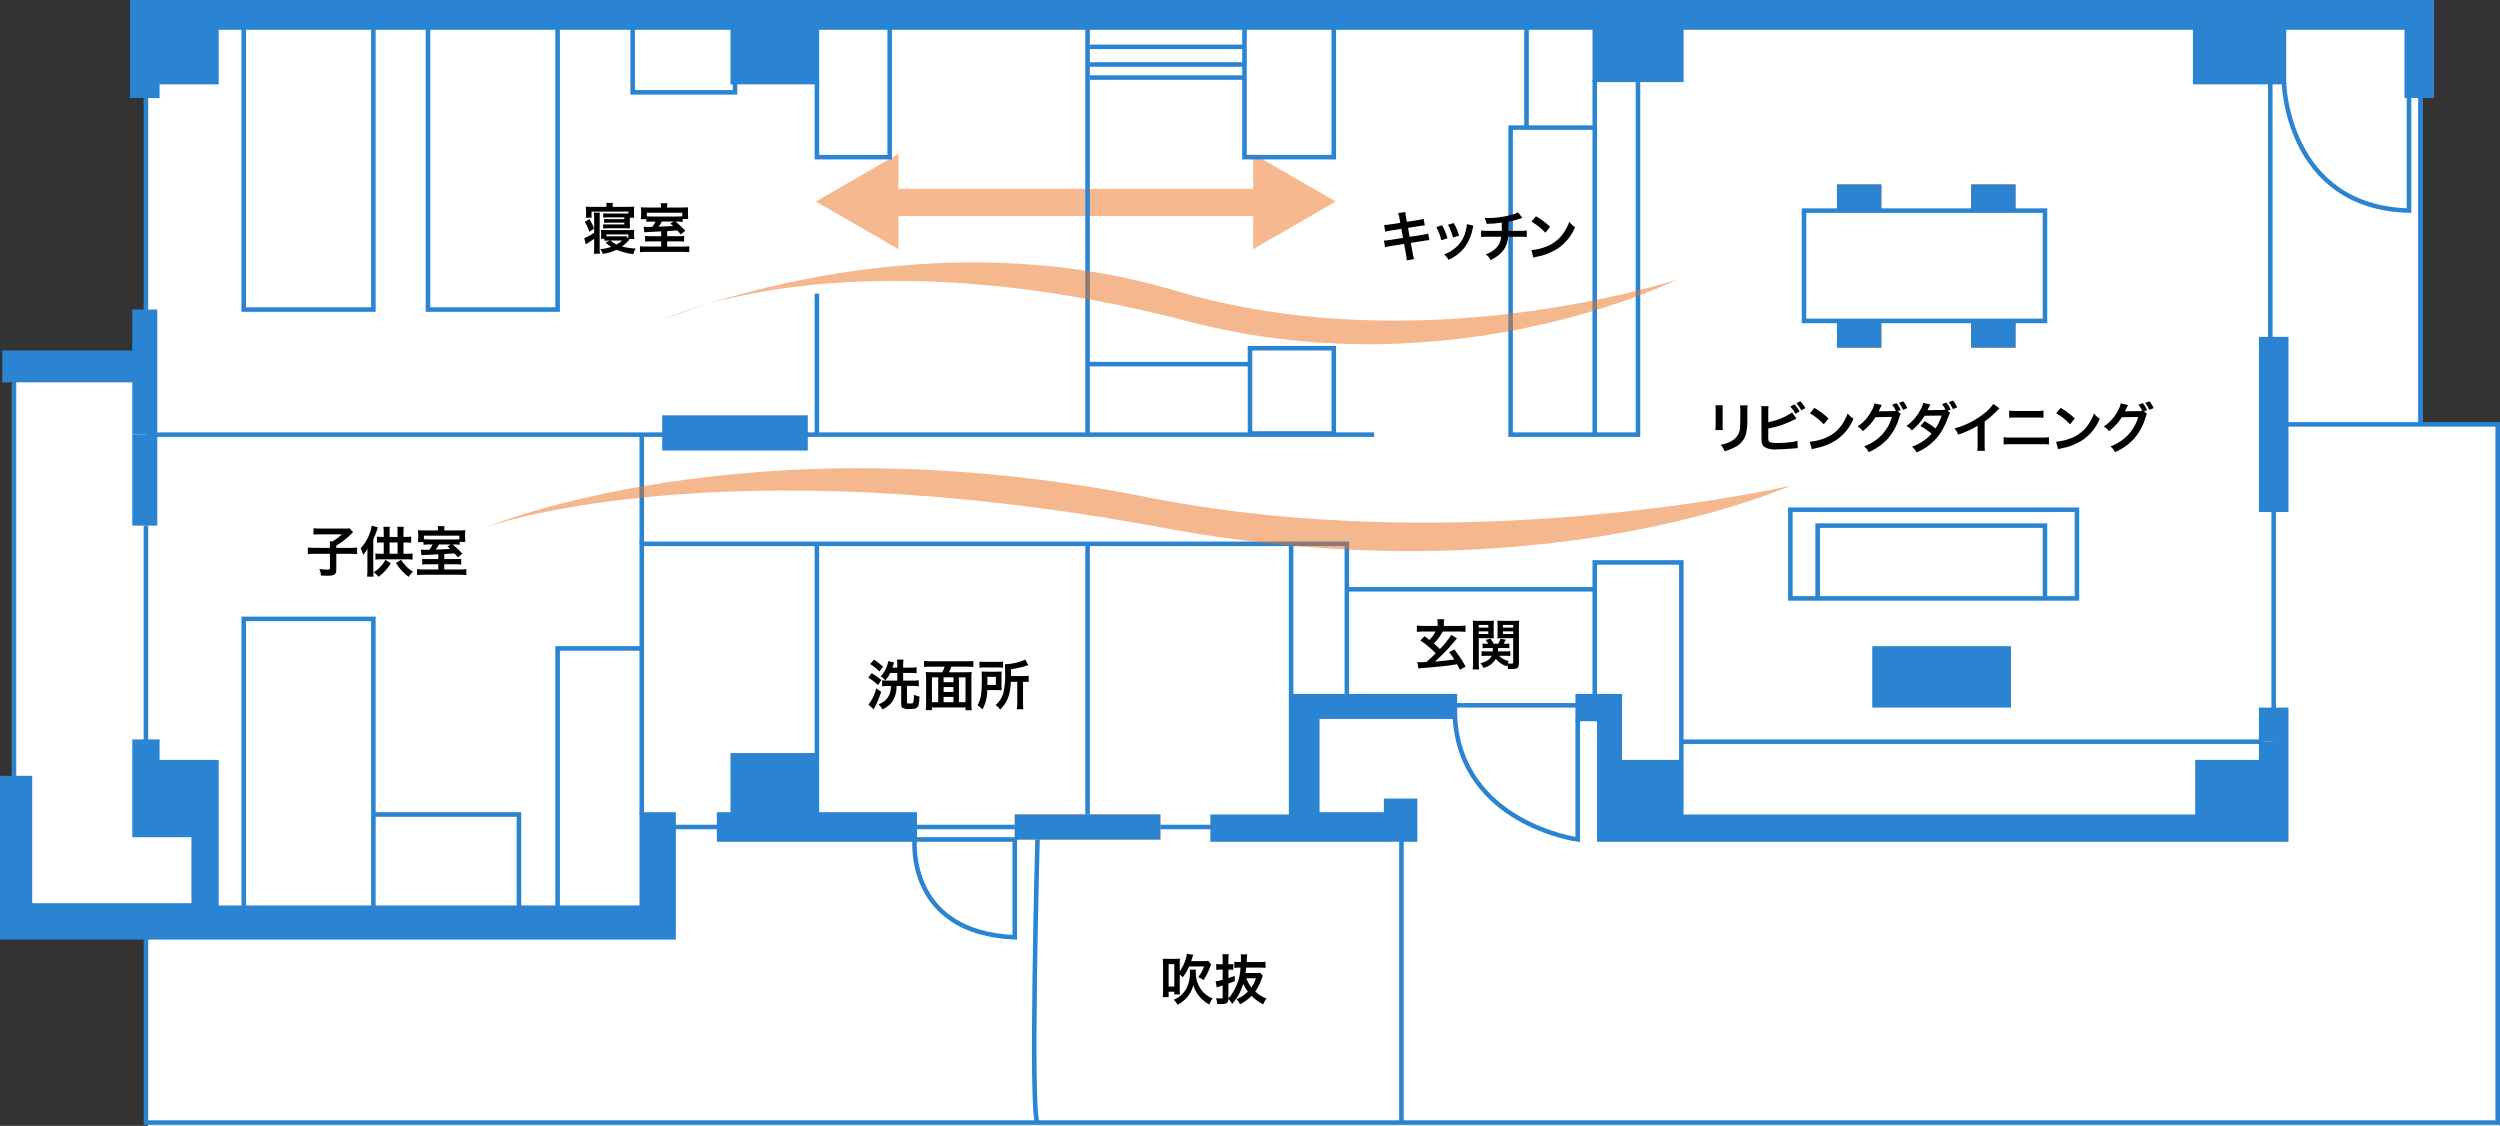<?xml version="1.0" encoding="UTF-8"?><svg xmlns="http://www.w3.org/2000/svg" width="549.58" height="247.505" viewBox="0 0 549.58 247.505"><rect x="0" y="0" width="549.58" height="247.505" fill="#333333" stroke="none"/><defs><style>.e,.f{fill:#eb711f;}.g{fill:#fff;}.h,.f{opacity:.5;}.f{isolation:isolate;}.i{stroke:#eb711f;stroke-width:6px;}.i,.j{fill:none;stroke-miterlimit:10;}.j{stroke:#2b84d2;}.k{fill:#2b84d2;}</style></defs><g id="a"/><g id="b"><g id="c"><g id="d"><polygon class="g" points="3.495 79.505 3.495 203.505 32.495 203.505 32.495 247.505 549.495 247.505 549.495 93.505 532.495 93.505 532.495 4.505 32.495 4.505 32.495 79.505 3.495 79.505"/><g class="h"><line class="i" x1="278.495" y1="44.505" x2="194.495" y2="44.505"/><polygon class="e" points="275.495 33.829 293.628 44.299 275.495 54.771 275.495 33.829"/><polygon class="e" points="197.495 33.829 179.362 44.299 197.495 54.771 197.495 33.829"/></g><polygon class="k" points="32.08 21.05 29.08 21.05 29.08 .5 534.58 .5 534.58 21.05 532.08 21.05 529.58 21.05 529.08 21.05 529.08 6.05 502.08 6.05 502.08 18.05 499.08 18.05 482.58 18.05 482.58 6.05 369.61 6.05 369.61 17.55 360.08 17.55 350.58 17.55 350.58 6.05 335.58 6.05 293.21 6.05 273.58 6.05 239.08 6.05 195.58 6.05 179.58 6.05 179.58 18.05 161.58 18.05 161.08 18.05 161.08 6.05 139.08 6.05 122.58 6.05 94.08 6.05 82.08 6.05 53.58 6.05 47.58 6.05 47.58 18.05 34.58 18.05 34.58 21.05 32.08 21.05"/><polygon class="k" points="502.58 156.05 502.58 184.55 351.58 184.55 351.58 158.05 346.83 158.05 346.83 155.05 346.83 153.05 350.58 153.05 356.08 153.05 356.08 167.55 369.61 167.55 369.61 168.8 369.61 179.55 483.08 179.55 483.08 167.55 497.08 167.55 497.08 163.05 499.83 163.05 499.83 156.05 502.58 156.05"/><polygon class="k" points="502.58 93.3 502.58 112.05 499.83 112.05 497.08 112.05 497.08 74.55 499.08 74.55 502.58 74.55 502.58 93.3"/><rect class="k" x="497.08" y="156.05" width="2.75" height="7"/><polygon class="e" points="443.08 70.67 443.08 76.42 433.32 76.42 433.32 70.67 433.32 70.55 443.08 70.55 443.08 70.67"/><rect class="e" x="433.32" y="40.55" width="9.76" height="5.75"/><rect class="k" x="412.08" y="142.55" width="29.5" height="12.5"/><polygon class="e" points="413.58 70.67 413.58 76.42 403.82 76.42 403.82 70.67 403.82 70.55 413.58 70.55 413.58 70.67"/><rect class="e" x="403.82" y="40.55" width="9.76" height="5.75"/><polygon class="k" points="319.83 155.05 319.83 157.55 289.58 157.55 289.58 179.05 304.71 179.05 304.71 176.05 311.08 176.05 311.08 184.55 308.08 184.55 266.58 184.55 266.58 181.8 266.58 179.55 283.83 179.55 283.83 153.05 296.08 153.05 319.83 153.05 319.83 155.05"/><polygon class="e" points="255.08 181.8 255.08 184.55 228.08 184.55 223.08 184.55 223.08 181.8 223.08 179.05 239.08 179.05 255.08 179.05 255.08 181.8"/><polygon class="k" points="201.08 181.8 201.08 184.55 158.08 184.55 158.08 181.8 158.08 179.05 161.08 179.05 161.08 166.05 179.58 166.05 179.58 168.8 179.58 179.05 201.08 179.05 201.08 181.8"/><polygon class="k" points="177.08 95.55 177.08 98.55 146.08 98.55 146.08 95.55 146.08 91.8 177.08 91.8 177.08 95.55"/><polygon class="k" points="148.08 181.8 148.08 206.05 32.08 206.05 .5 206.05 .5 171.05 3.08 171.05 6.58 171.05 6.58 199.05 42.58 199.05 42.58 183.55 29.58 183.55 29.58 163.05 32.08 163.05 34.58 163.05 34.58 167.55 47.58 167.55 47.58 199.55 53.58 199.55 82.08 199.55 114.08 199.55 122.58 199.55 141.08 199.55 141.08 179.05 148.08 179.05 148.08 181.8"/><polygon class="k" points="34.58 95.55 34.58 115.55 32.08 115.55 29.08 115.55 29.08 95.55 32.08 95.55 34.58 95.55"/><polygon class="k" points="32.08 68.05 34.58 68.05 34.58 95.55 32.08 95.55 29.08 95.55 29.08 84.05 3.08 84.05 .5 84.05 .5 77.05 29.08 77.05 29.08 68.05 32.08 68.05"/><polygon class="j" points="32.08 206.05 .5 206.05 .5 171.05 3.08 171.05 6.58 171.05 6.58 199.05 42.58 199.05 42.58 183.55 29.58 183.55 29.58 163.05 32.08 163.05 34.58 163.05 34.58 167.55 47.58 167.55 47.58 199.55 53.58 199.55 82.08 199.55 114.08 199.55 122.58 199.55 141.08 199.55 141.08 179.05 148.08 179.05 148.08 181.8 148.08 206.05 32.08 206.05"/><polygon class="j" points="32.08 21.05 29.08 21.05 29.08 .5 534.58 .5 534.58 21.05 532.08 21.05 529.58 21.05 529.08 21.05 529.08 6.05 502.08 6.05 502.08 18.05 499.08 18.05 482.58 18.05 482.58 6.05 369.61 6.05 369.61 17.55 360.08 17.55 350.58 17.55 350.58 6.05 335.58 6.05 293.21 6.05 273.58 6.05 239.08 6.05 195.58 6.05 179.58 6.05 179.58 18.05 161.58 18.05 161.08 18.05 161.08 6.05 139.08 6.05 122.58 6.05 94.08 6.05 82.08 6.05 53.58 6.05 47.58 6.05 47.58 18.05 34.58 18.05 34.58 21.05 32.08 21.05"/><polygon class="j" points="499.83 112.05 497.08 112.05 497.08 74.55 499.08 74.55 502.58 74.55 502.58 93.3 502.58 112.05 499.83 112.05"/><polyline class="j" points="369.61 168.8 369.61 179.55 483.08 179.55 483.08 167.55 497.08 167.55 497.08 163.05 497.08 156.05 499.83 156.05 502.58 156.05 502.58 184.55 351.58 184.55 351.58 158.05 346.83 158.05 346.83 155.05 346.83 153.05 350.58 153.05 356.08 153.05 356.08 167.55 369.61 167.55"/><polygon class="j" points="296.08 153.05 319.83 153.05 319.83 155.05 319.83 157.55 289.58 157.55 289.58 179.05 304.71 179.05 304.71 176.05 311.08 176.05 311.08 184.55 308.08 184.55 266.58 184.55 266.58 181.8 266.58 179.55 283.83 179.55 283.83 153.05 296.08 153.05"/><polygon class="k" points="239.08 179.05 255.08 179.05 255.08 181.8 255.08 184.55 228.08 184.55 223.08 184.55 223.08 181.8 223.08 179.05 239.08 179.05"/><polyline class="j" points="179.58 168.8 179.58 179.05 201.08 179.05 201.08 181.8 201.08 184.55 158.08 184.55 158.08 181.8 158.08 179.05 161.08 179.05 161.08 166.05 179.58 166.05"/><polyline class="j" points="53.58 6.05 53.58 68.05 82.08 68.05 82.08 6.05"/><polyline class="j" points="94.08 6.05 94.08 68.05 122.58 68.05 122.58 6.05"/><line class="j" x1="32.08" y1="115.55" x2="32.08" y2="163.05"/><polyline class="j" points="32.08 18.05 32.08 21.05 32.08 68.05 32.08 70.55"/><line class="j" x1="3.08" y1="171.05" x2="3.08" y2="84.05"/><polyline class="j" points="53.58 199.55 53.58 136.05 82.08 136.05 82.08 179.05 82.08 199.55"/><polyline class="j" points="82.08 179.05 114.08 179.05 114.08 199.55"/><polyline class="j" points="122.58 199.55 122.58 142.55 141.08 142.55"/><polyline class="j" points="141.08 179.05 141.08 142.55 141.08 119.55 179.58 119.55 239.08 119.55 283.83 119.55 283.83 153.05"/><polyline class="j" points="179.58 119.55 179.58 166.05 179.58 168.8"/><line class="j" x1="239.08" y1="119.55" x2="239.08" y2="179.05"/><line class="j" x1="319.83" y1="155.05" x2="346.83" y2="155.05"/><line class="j" x1="532.08" y1="21.05" x2="532.08" y2="93.3"/><polyline class="j" points="502.58 93.3 532.08 93.3 549.08 93.3 549.08 246.78 308.08 246.78 228.08 246.78 32.08 246.78 32.08 206.05"/><line class="j" x1="201.08" y1="181.8" x2="223.08" y2="181.8"/><line class="j" x1="255.08" y1="181.8" x2="266.58" y2="181.8"/><line class="j" x1="148.08" y1="181.8" x2="158.08" y2="181.8"/><line class="j" x1="499.08" y1="74.55" x2="499.08" y2="18.05"/><polyline class="j" points="360.08 18.05 360.08 95.55 350.58 95.55 332.08 95.55 332.08 28.05 335.58 28.05 350.58 28.05"/><polyline class="j" points="350.58 17.55 350.58 28.05 350.58 95.55"/><line class="j" x1="335.58" y1="28.05" x2="335.58" y2="6.05"/><polyline class="j" points="273.58 6.05 273.58 10.3 273.58 14.18 273.58 17.05 273.58 34.55 293.21 34.55 293.21 6.05"/><polygon class="j" points="274.79 95.3 274.79 80.05 274.79 76.55 293.21 76.55 293.21 95.3 274.79 95.3"/><polyline class="j" points="239.08 6.05 239.08 10.3 239.08 14.18 239.08 17.05 239.08 80.05 239.08 95.55"/><polyline class="j" points="302.08 95.55 274.79 95.55 239.08 95.55 179.58 95.55 177.08 95.55"/><line class="j" x1="179.58" y1="95.55" x2="179.58" y2="64.55"/><polyline class="j" points="179.58 18.05 179.58 34.55 195.58 34.55 195.58 6.05"/><polyline class="j" points="139.08 6.05 139.08 20.3 161.58 20.3 161.58 18.05"/><polyline class="j" points="146.08 95.55 141.08 95.55 34.58 95.55 32.08 95.55"/><polygon class="j" points="177.08 95.55 177.08 91.8 146.08 91.8 146.08 95.55 146.08 98.55 177.08 98.55 177.08 95.55"/><line class="j" x1="141.08" y1="95.55" x2="141.08" y2="119.55"/><polyline class="j" points="283.83 119.55 296.08 119.55 296.08 129.55 296.08 153.05"/><polyline class="j" points="350.58 153.05 350.58 129.55 350.58 123.64 369.61 123.64 369.61 163.05 369.61 167.55 369.61 168.8"/><line class="j" x1="369.61" y1="163.05" x2="497.08" y2="163.05"/><polyline class="j" points="499.83 163.05 499.83 156.05 499.83 112.05"/><polygon class="j" points="399.58 131.55 393.58 131.55 393.58 112.05 456.58 112.05 456.58 131.55 449.55 131.55 399.58 131.55"/><polyline class="j" points="399.58 131.55 399.58 115.55 449.55 115.55 449.55 131.55"/><rect class="j" x="412.08" y="142.55" width="29.5" height="12.5"/><polygon class="j" points="403.82 46.3 396.58 46.3 396.58 70.55 403.82 70.55 413.58 70.55 433.32 70.55 443.08 70.55 449.55 70.55 449.55 46.3 443.08 46.3 433.32 46.3 413.58 46.3 403.82 46.3"/><polyline class="k" points="403.82 46.3 403.82 40.55 413.58 40.55 413.58 46.3"/><polyline class="k" points="433.32 46.3 433.32 40.55 443.08 40.55 443.08 46.3"/><polyline class="k" points="443.08 70.67 443.08 76.42 433.32 76.42 433.32 70.67"/><polyline class="k" points="413.58 70.67 413.58 76.42 403.82 76.42 403.82 70.67"/><line class="j" x1="274.79" y1="80.05" x2="239.08" y2="80.05"/><line class="j" x1="239.58" y1="17.05" x2="273.58" y2="17.05"/><line class="j" x1="239.58" y1="14.18" x2="273.58" y2="14.18"/><line class="j" x1="239.58" y1="10.3" x2="273.58" y2="10.3"/><path class="j" d="M228.08,184.55s-1.63,60.59,0,62.23"/><line class="j" x1="308.08" y1="184.55" x2="308.08" y2="246.78"/><path class="j" d="M201.08,184.55s-2,20.5,22,21.5v-21.5h-22Z"/><path class="j" d="M346.83,158.05v26.5s-25.75-3.5-27-27"/><path class="j" d="M502.08,18.05s.5,27.5,27.5,28.25V21.05"/><line class="j" x1="296.08" y1="129.55" x2="350.58" y2="129.55"/><path d="M72.53,119.911c0-.384-.013-.636-.036-.911h.623c.739-.427,1.424-.943,2.039-1.535h-4.785c-.485-.006-.969,.018-1.451,.071v-1.415c.478,.053,.958,.077,1.439,.072h5.436c.349,.017,.699-.004,1.044-.061l.779,.876q-.312,.288-1.128,1.067c-.789,.697-1.645,1.316-2.554,1.847v.516h2.938c.545,.009,1.089-.014,1.631-.071v1.451c-.542-.054-1.086-.078-1.631-.072h-2.941v3.5c0,1.056-.408,1.319-2,1.319-.24,0-.48-.012-1.344-.048-.049-.496-.174-.982-.372-1.439,.575,.096,1.156,.145,1.739,.145,.492,0,.576-.049,.576-.312v-3.166h-3.228c-.545-.005-1.089,.019-1.631,.072v-1.451c.554,.055,1.11,.079,1.667,.071h3.19v-.526Z"/><path d="M83.079,115.942c-.061,.156-.1,.228-.181,.491-.222,.737-.503,1.455-.839,2.147v6.8c0,.408,.023,1.008,.06,1.392h-1.424c.053-.465,.077-.932,.071-1.4v-3.406c0-.672,0-.84,.036-1.343-.277,.49-.606,.949-.983,1.367-.124-.503-.305-.99-.54-1.451,1.279-1.387,2.126-3.117,2.436-4.978l1.364,.381Zm2.83,7.88c-.687,1.165-1.606,2.178-2.7,2.974-.305-.381-.656-.724-1.044-1.02,.548-.325,1.046-.729,1.476-1.2,.432-.448,.802-.953,1.1-1.5l1.168,.746Zm1.487-5.793v-1.212c.007-.337-.013-.674-.06-1.007h1.427c-.05,.338-.074,.679-.072,1.02v1.2h.54c.385,.005,.77-.019,1.151-.072v1.367c-.381-.054-.766-.078-1.151-.072h-.536v2.483h.864c.381,.012,.762-.012,1.139-.072v1.367c-.377-.053-.758-.077-1.139-.072h-5.89c-.381-.005-.762,.019-1.139,.072v-1.367c.377,.055,.758,.079,1.139,.072h.684v-2.483h-.348c-.381-.011-.762,.013-1.139,.072v-1.367c.377,.051,.758,.075,1.139,.072h.348v-1.235c.001-.329-.023-.658-.071-.983h1.423c-.048,.331-.068,.666-.06,1v1.224l1.751-.007Zm0,3.706v-2.483h-1.751v2.483h1.751Zm.768,1.307c.331,.541,.725,1.04,1.175,1.487,.421,.445,.906,.825,1.439,1.128-.354,.353-.675,.739-.959,1.151-.517-.375-.995-.801-1.428-1.271-.511-.536-.962-1.128-1.343-1.763l1.116-.732Z"/><path d="M96.349,121.855q-.779,.048-2.65,.132c-.575,.023-.936,.048-1.055,.06l-.149-1.212c.312,.023,.5,.035,.876,.035,.216,0,.491,0,1.031-.012,.267-.368,.503-.757,.707-1.163h-.575c-.48-.015-.961,.005-1.439,.06v-.575h-1.2c-.003-.136,.005-.273,.024-.408,.012-.155,.023-.432,.023-.72v-.611c.004-.297-.012-.593-.048-.888,.432,.036,.8,.048,1.487,.048h2.927v-.168c-.001-.261-.021-.521-.061-.779h1.464c-.041,.258-.062,.518-.061,.779v.168h3.106c.743,0,1.14-.012,1.511-.048-.028,.311-.04,.624-.035,.936v.66c-.001,.329,.019,.657,.06,.983h-1.217v.623c-.429-.054-.862-.074-1.295-.06h-.276c.754,.62,1.468,1.288,2.136,2l-.972,.827c-.384-.468-.516-.623-.756-.875q-.768,.048-2.243,.144v1.114h2.507c.405,.007,.809-.009,1.212-.048v1.248c-.41-.049-.822-.069-1.235-.06h-2.484v1.14h3.358c.497,.01,.994-.014,1.487-.072v1.308c-.546-.056-1.094-.08-1.643-.072h-7.567c-.541-.008-1.081,.016-1.619,.072v-1.308c.493,.063,.99,.087,1.487,.072h3.178v-1.14h-2.279c-.421-.009-.842,.011-1.26,.06v-1.247c.427,.042,.855,.058,1.284,.048h2.254v-1.051Zm4.642-4.1h-7.796v.8c.275,.024,.563,.036,1.2,.036h5.349c.684,0,.983-.012,1.247-.036v-.8Zm-4.496,1.94c-.206,.392-.44,.769-.7,1.127q2.242-.084,3.189-.144c-.239-.216-.323-.3-.636-.552l.732-.432-2.585,.001Z"/><path d="M130.615,47.917c.015-.389-.009-.779-.071-1.164h1.331c-.042,.387-.058,.775-.048,1.164v6.608c-.012,.417,.008,.834,.06,1.248h-1.343c.054-.414,.078-.831,.071-1.248v-2.014c-.312,.227-.587,.419-1.127,.755q-.444,.276-.708,.444l-.348-1.344c.767-.319,1.498-.717,2.183-1.187v-3.262Zm-1.067,3.021c-.233-.763-.572-1.489-1.007-2.158l1.031-.624c.419,.661,.757,1.369,1.007,2.11l-1.031,.672Zm3.778-5.564c.007-.257-.013-.515-.06-.768h1.475c-.047,.249-.067,.503-.06,.756v.107h3.441c.434,.009,.869-.011,1.3-.06-.037,.274-.053,.551-.048,.827v.684c-.007,.316,.009,.633,.048,.947h-.972v1.355c0,.468,.012,.828,.024,1-.323-.036-.648-.048-.972-.037h-4.078c-.277-.005-.553,.012-.827,.049v-.936c.274,.035,.551,.047,.827,.036h3.814v-.384h-3.5c-.359,0-.647,.012-.923,.035v-.863c.306,.039,.615,.056,.923,.049h3.5v-.385h-3.826c-.273-.004-.545,.012-.815,.049v-.936c.271,.026,.543,.038,.815,.035h4.1c.336,0,.36,0,.636-.012v-.408h-8.107v1.344h-1.271c.05-.305,.07-.615,.06-.924v-.707c.004-.272-.012-.545-.048-.815,.432,.048,.866,.068,1.3,.06h3.25l-.006-.098Zm5.037,7.316c-.133,.114-.258,.238-.372,.371-.38,.417-.802,.795-1.259,1.127,.979,.264,1.986,.413,3,.444-.245,.38-.414,.803-.5,1.247-1.263-.151-2.498-.477-3.67-.971-.968,.455-1.999,.762-3.058,.911-.107-.381-.291-.737-.54-1.044,.817-.074,1.622-.242,2.4-.5-.44-.278-.853-.595-1.235-.947l.9-.455h-.168c-.336-.005-.673,.011-1.007,.048v-.42h-.744c.034-.25,.05-.503,.048-.755v-.42c.002-.264-.01-.529-.036-.792,.4,.036,.744,.048,1.212,.048h4.833c.54,0,.84-.012,1.248-.048-.032,.258-.044,.519-.036,.779v.4c-.005,.277,.011,.554,.048,.828h-1.187l.123,.149Zm-5.049-.744c.239,.012,.348,.012,.539,.012h2.986c.277,.012,.554-.004,.828-.048l.468,.517v-.9h-4.821v.419Zm.875,.924c.399,.372,.862,.668,1.367,.875,.441-.237,.848-.531,1.212-.875h-2.579Z"/><path d="M145.349,50.867q-.779,.048-2.65,.132c-.575,.023-.936,.048-1.055,.06l-.149-1.211c.312,.024,.5,.036,.876,.036,.216,0,.491,0,1.031-.012,.267-.368,.503-.757,.707-1.164h-.575c-.481-.016-.962,.005-1.439,.061v-.576h-1.2c-.003-.136,.005-.273,.024-.408,.012-.155,.023-.432,.023-.719v-.612c.004-.297-.012-.593-.048-.888,.432,.037,.8,.049,1.487,.049h2.927v-.168c-0-.261-.021-.521-.061-.779h1.464c-.041,.258-.062,.518-.061,.779v.168h3.106c.504,.009,1.008-.007,1.511-.049-.028,.311-.04,.624-.035,.936v.66c-.001,.329,.019,.657,.06,.983h-1.217v.624c-.429-.054-.862-.075-1.295-.061h-.276c.754,.621,1.467,1.289,2.136,2l-.972,.827c-.384-.467-.516-.623-.756-.875q-.768,.048-2.243,.145v1.115h2.507c.405,.007,.809-.01,1.212-.049v1.248c-.41-.05-.822-.07-1.235-.061h-2.483v1.147h3.358c.497,.01,.994-.014,1.487-.072v1.308c-.546-.056-1.094-.08-1.643-.072h-7.568c-.541-.008-1.081,.016-1.619,.072v-1.312c.493,.063,.99,.087,1.487,.072h3.178v-1.14h-2.278c-.421-.01-.842,.011-1.26,.061v-1.248c.427,.042,.855,.059,1.284,.049h2.254l-.001-1.056Zm4.642-4.1h-7.796v.8c.275,.023,.563,.035,1.2,.035h5.349c.684,0,.983-.012,1.247-.035l0-.8Zm-4.496,1.938c-.206,.392-.44,.769-.7,1.127q2.242-.084,3.189-.144c-.239-.216-.323-.3-.636-.552l.732-.432-2.585,.001Z"/><path d="M191.619,147.975c.76,.439,1.475,.951,2.135,1.53l-.731,1.1c-.649-.635-1.374-1.187-2.159-1.644l.755-.986Zm2.087,4.113c-.406,1.332-.957,2.615-1.644,3.826l-1.139-1c.81-1.071,1.393-2.296,1.715-3.6l1.068,.774Zm-1.571-7.076c.715,.451,1.385,.969,2,1.548l-.827,1.043c-.599-.628-1.277-1.176-2.016-1.631l.843-.96Zm8.06,1.751c.437,.008,.874-.016,1.308-.071v1.295c-.4-.036-.828-.06-1.319-.06h-1.644v1.69h2.171c.425,.007,.85-.017,1.271-.071v1.319c-.413-.056-.83-.08-1.247-.072h-1.355v3.574c0,.239,.108,.3,.588,.3s.684-.048,.779-.2c.145-.567,.198-1.155,.156-1.739,.386,.188,.799,.317,1.223,.384-.1,2.531-.287,2.759-2.254,2.759-.489,.053-.983-.03-1.428-.24-.225-.163-.352-.429-.336-.707v-4.126h-1.007c.036,1.176-.268,2.338-.876,3.346-.342,.488-.768,.911-1.259,1.248-.308,.225-.637,.417-.984,.575-.204-.43-.494-.813-.852-1.127,.475-.173,.92-.42,1.319-.731,.97-.815,1.489-2.048,1.392-3.311h-.624c-.437-.004-.873,.02-1.307,.072v-1.319c.401,.053,.806,.076,1.211,.071h2.135v-1.69h-1.547c-.28,.586-.639,1.13-1.067,1.619-.29-.349-.644-.638-1.044-.852,.878-.933,1.458-2.106,1.668-3.37l1.283,.312q-.048,.144-.132,.432c-.061,.192-.145,.456-.229,.7h1.067v-.563c.01-.405-.014-.81-.071-1.211h1.427c-.053,.398-.077,.799-.072,1.2v.575l1.656-.011Z"/><path d="M207.133,147.782c.218-.39,.398-.799,.54-1.223h-3.059c-.493-.004-.985,.019-1.475,.071v-1.331c.486,.052,.974,.076,1.463,.072h7.9c.489,.003,.978-.021,1.464-.072v1.331c-.486-.051-.975-.075-1.464-.071h-3.37c-.136,.424-.312,.833-.527,1.223h3.59c.472,.009,.945-.011,1.415-.06-.059,.513-.083,1.03-.071,1.547v5.218c-.006,.545,.018,1.089,.071,1.631h-1.355v-.588h-7.389v.576h-1.355c.06-.542,.084-1.087,.072-1.632v-5.217c.003-.513-.021-1.025-.072-1.535,.47,.049,.943,.069,1.416,.06h2.206Zm-.887,1.115h-1.38v5.47h1.38v-5.47Zm1.187,1.068h2.171v-1.068h-2.171v1.068Zm2.171,1.079h-2.171v1.079h2.171v-1.079Zm0,3.322v-1.161h-2.171v1.164l2.171-.003Zm1.2,0h1.451v-5.47h-1.451v5.47Z"/><path d="M220.165,150.769c0,.528,0,.66,.023,.96-.12,0-.516-.012-1.175-.024h-1.991c.033,1.493-.335,2.968-1.067,4.27-.293-.38-.655-.702-1.067-.947,.743-1.271,.947-2.494,.947-5.732,.011-.556-.009-1.113-.06-1.667,.4,.023,.7,.036,1.271,.036h1.943c.552,0,.84-.013,1.211-.036-.023,.252-.035,.612-.035,1.079l0,2.061Zm-4.846-5.325c.43,.052,.862,.072,1.295,.061h2.591c.437,.015,.874-.005,1.308-.061v1.344c-.413-.052-.83-.072-1.247-.06h-2.723c-.409-.01-.818,.01-1.224,.06v-1.344Zm3.61,5.122v-1.775h-1.871v.863c0,.456,0,.563-.013,.912l1.884-0Zm3.286-.684c-.015,1.111-.192,2.214-.528,3.273-.236,.702-.589,1.359-1.043,1.943-.236,.316-.493,.617-.768,.9-.27-.391-.609-.73-1-1,.814-.698,1.405-1.62,1.7-2.651,.322-1.456,.451-2.948,.384-4.437,0-1.127-.012-1.5-.048-1.895,1.545-.024,3.068-.368,4.474-1.008l.684,1.224c-.187,.042-.371,.094-.552,.156-1.066,.343-2.162,.588-3.273,.731v1.5h2.722c.389,.014,.779-.011,1.164-.072v1.392c-.35-.048-.703-.068-1.056-.06h-.18v4.749c-.014,.433,.01,.866,.071,1.295h-1.415c.054-.434,.078-.87,.072-1.307v-4.737l-1.408,.004Z"/><path d="M311.578,145.537c.255,.028,.512,.04,.768,.036q.324,0,1.224-.049c1.031-.911,1.235-1.079,2.051-1.906-1.027-1.062-2.165-2.011-3.394-2.831l.947-.923q.791,.611,1.056,.827c.54-.55,.996-1.176,1.354-1.858h-2.674c-.481-.006-.961,.017-1.439,.071v-1.391c.485,.064,.974,.092,1.463,.084h3.106v-.6c.003-.293-.021-.586-.072-.875h1.512c-.05,.285-.074,.574-.072,.863v.612h3.263c.497,.008,.994-.02,1.487-.084v1.392c-.478-.055-.958-.078-1.439-.071h-3.551c-.531,.966-1.193,1.853-1.967,2.638,.54,.468,.708,.612,1.332,1.212,.952-.94,1.792-1.986,2.506-3.118l1.248,.768c-.12,.132-.276,.323-.7,.839-.807,.975-1.664,1.907-2.566,2.795q-1.319,1.259-1.571,1.475c1.835-.155,3.526-.335,4.258-.479-.372-.563-.575-.852-1.14-1.606l1.151-.564c.924,1.178,1.75,2.43,2.471,3.742l-1.259,.708c-.288-.6-.372-.768-.612-1.224-1.115,.2-1.835,.3-3.273,.456-.588,.071-1.775,.18-2.519,.239l-1.884,.145c-.281,.017-.561,.051-.839,.1l-.226-1.423Z"/><path d="M325.078,145.717c-.01,.485,.014,.97,.071,1.451h-1.4c.058-.493,.082-.99,.072-1.487v-7.9c.007-.449-.009-.897-.048-1.344,.407,.04,.815,.056,1.224,.048h2.171c.408,.009,.817-.007,1.223-.048-.023,.336-.036,.647-.036,1.115v1.7c0,.54,.013,.815,.036,1.08-.323-.024-.672-.036-1.115-.036h-2.194l-.004,5.421Zm0-7.748h2.1v-.588h-2.1v.588Zm0,1.4h2.1v-.588h-2.1v.588Zm4.461,4.8c.575,.596,1.321,.998,2.135,1.151-.1,.16-.188,.327-.264,.5,.285,.048,.574,.072,.863,.072,.3,0,.372-.06,.372-.323v-5.277h-2.362c-.42,0-.792,.012-1.1,.036,.023-.3,.036-.552,.036-1.08v-1.7c0-.455-.013-.768-.036-1.115,.406,.04,.815,.056,1.223,.048h2.327c.412,.007,.825-.009,1.235-.048-.047,.442-.067,.887-.06,1.331v7.964c0,1.128-.276,1.344-1.7,1.344-.24,0-.384,0-.7-.013-.023-.335-.09-.666-.2-.983-.061,.156-.072,.216-.133,.4-.912-.331-1.722-.893-2.351-1.632-.588,1.009-1.57,1.726-2.71,1.979-.161-.385-.389-.738-.672-1.044,.544-.104,1.067-.298,1.547-.575,.401-.248,.722-.606,.924-1.031h-1.176c-.349-.007-.697,.013-1.043,.06v-1.1c.317,.05,.638,.071,.959,.061h1.487c.024-.265,.024-.372,.036-.732h-1.391c-.289-.006-.578,.01-.864,.049v-1.044c.278,.038,.559,.054,.84,.048h.408c-.172-.292-.368-.569-.588-.827l1.1-.276c.253,.351,.481,.718,.684,1.1h.983c.218-.345,.395-.714,.527-1.1l1.163,.229c-.151,.3-.318,.592-.5,.875h.407c.288,.006,.577-.01,.863-.048v1.037c-.282-.039-.567-.056-.852-.049h-1.606c-.013,.265-.024,.48-.048,.732h1.751c.321,.01,.642-.01,.959-.061v1.1c-.322-.049-.647-.069-.972-.06l-1.501,.002Zm.863-6.2h2.243v-.588h-2.243v.588Zm0,1.4h2.243v-.588h-2.243v.588Z"/><path d="M259.348,217.462c-.012,.384-0,.768,.036,1.15h-1.235v-.6h-1.247v1.193h-1.295c.05-.47,.074-.942,.071-1.414v-5.854c0-.455-.023-.852-.048-1.187,.287,.028,.575,.04,.863,.036h2.039c.28,.004,.561-.008,.84-.036-.024,.3-.024,.432-.024,1.188v1.6c.549-.773,.974-1.627,1.26-2.531,.155-.429,.256-.877,.3-1.331l1.427,.216c-.117,.256-.213,.52-.287,.791-.072,.24-.12,.372-.192,.6h2.839c.305,.015,.611-.005,.911-.06l.636,.8c-.098,.184-.178,.377-.24,.576-.361,1.012-.84,1.978-1.427,2.878-.346-.297-.745-.525-1.176-.672,.568-.694,1.002-1.487,1.283-2.339h-3.273c-.372,.851-.847,1.653-1.416,2.387-.187-.226-.405-.424-.647-.588l.002,3.197Zm-2.446-.588h1.247v-4.93h-1.247v4.93Zm6.009-3.719c-.039,.222-.055,.447-.048,.672,.013,.54,.077,1.078,.191,1.607,.237,.838,.623,1.626,1.14,2.326,.625,.77,1.439,1.365,2.362,1.728-.3,.405-.537,.854-.7,1.331-.762-.391-1.446-.919-2.015-1.559-.691-.769-1.21-1.677-1.523-2.662-.252,1.042-.763,2.003-1.487,2.794-.57,.595-1.23,1.097-1.955,1.487-.216-.414-.505-.787-.852-1.1,1.382-.544,2.479-1.633,3.034-3.01,.369-.918,.549-1.902,.528-2.891,.008-.241-.008-.483-.048-.721l1.373-.002Z"/><path d="M277.608,214.511c-.072,.156-.144,.36-.3,.756-.325,.961-.785,1.87-1.367,2.7,.726,.666,1.567,1.194,2.482,1.559-.315,.38-.566,.81-.743,1.271-.945-.485-1.807-1.117-2.555-1.871-.733,.754-1.589,1.379-2.53,1.848-.179-.42-.436-.803-.756-1.128,.926-.382,1.769-.94,2.482-1.644-.404-.533-.75-1.108-1.031-1.715-.472,1.628-1.3,3.131-2.423,4.4-.213-.401-.492-.762-.827-1.068-.024,.84-.4,1.115-1.523,1.115-.264,0-.588-.012-.924-.023-.025-.435-.118-.864-.275-1.271,.358,.042,.718,.066,1.079,.072,.312,0,.384-.061,.384-.359v-2.52l-.264,.084c-.6,.191-.9,.288-1.031,.348l-.252-1.331c.528-.061,1.047-.181,1.547-.36v-2.23h-.491c-.309-.001-.618,.02-.924,.061v-1.3c.305,.056,.614,.079,.924,.071h.491v-.983c.006-.409-.018-.818-.072-1.223h1.4c-.059,.401-.082,.806-.071,1.211v1h.384c.234,.003,.468-.013,.7-.048v1.26c-.234-.035-.471-.052-.708-.049h-.371v1.861c.587-.191,.779-.252,1.391-.468v1.175c-.779,.289-1,.373-1.391,.5v3.311c1.626-1.908,2.564-4.307,2.662-6.812-.452-.007-.905,.013-1.355,.061v-1.332c.45,.044,.903,.064,1.355,.061h.072c.012-.359,.023-.5,.023-.768,.01-.309-.01-.619-.06-.924h1.427c-.06,.409-.088,.822-.084,1.235-.012,.2-.012,.24-.023,.456h2.818c.441,.006,.881-.018,1.319-.072v1.355c-.434-.053-.871-.077-1.308-.072h-2.926c-.049,.5-.072,.7-.145,1.188h2.291c.301,.008,.602-.008,.9-.048l.599,.66Zm-3.634,.54c.265,.731,.645,1.415,1.127,2.026,.436-.617,.768-1.301,.983-2.026h-2.11Z"/><path d="M307.645,47.97c-.053-.385-.149-.764-.288-1.127l1.584-.252c.022,.379,.07,.755,.144,1.127l.191,1.044,2.531-.4c.391-.051,.777-.14,1.151-.264l.252,1.438c-.386,.03-.771,.082-1.151,.155l-2.531,.4,.36,1.967,2.818-.443c.421-.067,.837-.159,1.247-.275l.264,1.438c-.185,.003-.37,.023-.552,.06-.064,.001-.128,.009-.191,.024l-.479,.071-2.854,.457,.432,2.326c.057,.42,.153,.833,.288,1.235l-1.607,.288c-.023-.423-.075-.844-.156-1.26l-.432-2.363-2.962,.469c-.413,.061-.822,.149-1.224,.264l-.24-1.475c.426-.004,.852-.044,1.271-.121l2.914-.467-.359-1.967-2.23,.348c-.444,.068-.884,.16-1.319,.275l-.24-1.475c.442-.018,.882-.063,1.319-.133l2.23-.348-.181-1.016Z"/><path d="M317.031,49.529c.496,.901,.89,1.855,1.175,2.843l-1.354,.432c-.237-1.01-.604-1.985-1.092-2.9l1.271-.375Zm6.884,.083c-.081,.196-.137,.402-.168,.612-.261,1.434-.824,2.795-1.654,3.993-.951,1.262-2.211,2.257-3.658,2.891-.248-.449-.573-.851-.96-1.187,.731-.263,1.418-.633,2.039-1.1,1.393-1.001,2.364-2.484,2.723-4.162,.132-.448,.205-.912,.216-1.379l1.462,.332Zm-4.329-.574c.504,.866,.894,1.793,1.163,2.758l-1.331,.42c-.255-.978-.621-1.924-1.092-2.818l1.26-.36Z"/><path d="M334.667,47.91q-.144,.036-1.007,.323c-.654,.211-1.323,.375-2,.492q-.013,1.619-.036,2.027h2.542c.49,.02,.98-.008,1.464-.084v1.437c-.478-.052-.959-.073-1.439-.061h-2.65c-.072,.919-.345,1.812-.8,2.614-.502,.773-1.17,1.425-1.955,1.907-.354,.231-.727,.432-1.115,.6-.253-.493-.609-.926-1.043-1.271,.678-.213,1.309-.555,1.858-1.008,.672-.509,1.157-1.226,1.379-2.039,.06-.264,.105-.531,.133-.8h-2.963c-.48-.012-.961,.009-1.439,.061v-1.439c.484,.076,.974,.104,1.464,.084h3.07c.023-.5,.023-.973,.023-1.812-1.101,.16-2.21,.252-3.322,.276-.087-.452-.236-.889-.443-1.3,.372,.024,.563,.024,.743,.024,1.734-.018,3.459-.253,5.134-.7,.505-.128,.992-.317,1.451-.564l.951,1.233Z"/><path d="M336.641,54.985c1.223-.103,2.422-.402,3.55-.887,1.45-.609,2.689-1.631,3.563-2.938,.514-.741,.925-1.549,1.223-2.4,.355,.46,.784,.857,1.271,1.175-.78,1.905-2.101,3.539-3.8,4.7-1.394,.886-2.945,1.497-4.569,1.8-.27,.041-.535,.108-.792,.2l-.446-1.65Zm1.02-7.447c1.116,.651,2.154,1.428,3.094,2.314l-1.031,1.308c-.886-.966-1.919-1.788-3.059-2.435l.996-1.187Z"/><path d="M378.737,89.1c-.048,.358-.064,.719-.048,1.079v3.311c-.016,.352-0,.706,.048,1.055h-1.642c.043-.358,.063-.718,.061-1.078v-3.3c.01-.361-.007-.722-.049-1.08l1.63,.013Zm5.444,.012c-.056,.369-.076,.743-.06,1.116v1.619c.053,1.219-.052,2.441-.312,3.633-.367,1.218-1.223,2.23-2.363,2.795-.738,.403-1.524,.714-2.339,.924-.18-.528-.465-1.014-.839-1.428,.922-.129,1.806-.456,2.59-.959,1.072-.638,1.708-1.813,1.655-3.059,.048-.516,.061-1.043,.061-2v-1.5c.014-.381-.006-.763-.061-1.14l1.668-.001Z"/><path d="M388.723,92.805c1.875-.345,3.658-1.072,5.24-2.135l.96,1.355c-.287,.118-.567,.252-.84,.4-1.691,.849-3.497,1.446-5.36,1.774v1.547c-.002,.013-.006,.026-.013,.037v.155c0,.7,.048,.972,.216,1.14,.2,.216,.888,.312,2.051,.312,.931-.006,1.86-.07,2.783-.192,.464-.05,.922-.146,1.367-.287l.068,1.594c-.397,.013-.793,.047-1.187,.1-.96,.1-2.459,.18-3.358,.18-.962,.115-1.937-.065-2.795-.516-.362-.305-.576-.751-.588-1.224-.034-.366-.045-.733-.035-1.1l-.013-5.565c.015-.367-.001-.735-.048-1.1h1.607c-.051,.369-.071,.742-.06,1.115l.005,2.41Zm5.744-3.922c.457,.465,.837,1,1.128,1.583l-.9,.5c-.299-.579-.674-1.115-1.116-1.594l.888-.489Zm1.528,1.332c-.299-.559-.666-1.079-1.092-1.548l.864-.467c.44,.446,.815,.95,1.115,1.5l-.887,.515Z"/><path d="M397.844,97.11c1.223-.103,2.422-.402,3.55-.887,1.45-.609,2.689-1.631,3.563-2.938,.514-.741,.925-1.549,1.223-2.4,.355,.46,.784,.857,1.271,1.175-.78,1.905-2.101,3.539-3.8,4.7-1.394,.886-2.945,1.497-4.569,1.8-.27,.041-.535,.108-.792,.2l-.446-1.65Zm1.02-7.447c1.116,.651,2.154,1.428,3.094,2.314l-1.031,1.308c-.886-.966-1.919-1.788-3.059-2.435l.996-1.187Z"/><path d="M417.83,91.005c-.144,.219-.245,.463-.3,.719-.481,1.7-1.32,3.279-2.459,4.63-1.181,1.315-2.64,2.351-4.27,3.034-.243-.49-.591-.921-1.02-1.26,.938-.338,1.823-.81,2.627-1.4,1.694-1.254,2.925-3.034,3.5-5.062l-3.61,.048c-.741,1.188-1.69,2.232-2.803,3.082-.297-.434-.697-.788-1.164-1.031,1.316-.874,2.386-2.072,3.106-3.479,.303-.487,.511-1.029,.611-1.594l1.644,.335c-.101,.132-.182,.278-.24,.433-.216,.479-.3,.659-.468,.971,.133-.012,.324-.012,.576-.023l2.627-.037c.201,.006,.401-.006,.6-.035-.219-.492-.497-.955-.828-1.379l.96-.336c.389,.462,.701,.985,.923,1.547l-.636,.229,.624,.608Zm.516-.912c-.241-.54-.543-1.051-.9-1.523l.936-.359c.376,.45,.687,.951,.924,1.487l-.96,.395Z"/><path d="M428.695,90.778c-.177,.236-.303,.505-.372,.792-.408,1.145-.922,2.25-1.535,3.3-1.298,2.066-3.21,3.672-5.469,4.594-.246-.479-.586-.903-1-1.248,.82-.31,1.605-.708,2.339-1.187,.738-.456,1.401-1.022,1.967-1.679-.757-.652-1.581-1.222-2.459-1.7l.911-1.068c.852,.46,1.659,.998,2.411,1.607,.573-.879,1.025-1.83,1.343-2.83l-3.729,.035c-.746,1.227-1.695,2.318-2.807,3.227-.327-.401-.736-.728-1.2-.959,1.246-.902,2.272-2.075,3-3.43,.314-.519,.553-1.081,.708-1.668l1.559,.348c-.135,.22-.254,.448-.359,.684-.144,.324-.228,.456-.288,.576q.192-.023,3.118-.048c.286-.004,.571-.032,.852-.084-.214-.426-.467-.832-.755-1.212l.959-.336c.389,.463,.701,.986,.924,1.548l-.624,.239,.506,.499Zm.611-.84c-.241-.544-.543-1.059-.9-1.535l.936-.348c.373,.45,.68,.951,.912,1.488l-.948,.395Z"/><path d="M439.562,89.771c-.156,.131-.304,.271-.443,.42-.869,.906-1.816,1.733-2.831,2.471v5.121c-.012,.445,.008,.89,.061,1.332h-1.68c.066-.428,.09-.862,.072-1.295v-4.223c-1.343,.819-2.781,1.471-4.281,1.943-.184-.499-.455-.962-.8-1.367,2.289-.603,4.432-1.664,6.3-3.119,.863-.618,1.616-1.376,2.23-2.242l1.372,.959Z"/><path d="M440.469,96.105c.508,.075,1.022,.103,1.535,.084h6.884c.513,.019,1.027-.009,1.535-.084v1.607c-.502-.052-1.007-.072-1.511-.06h-6.933c-.504-.012-1.009,.008-1.511,.06l.001-1.607Zm1.211-5.841c.468,.073,.942,.101,1.415,.084h4.714c.473,.017,.947-.011,1.415-.084v1.584c-.465-.052-.932-.073-1.4-.061h-4.737c-.468-.012-.935,.009-1.4,.061l-.007-1.584Z"/><path d="M451.988,97.11c1.223-.103,2.422-.402,3.55-.887,1.45-.609,2.689-1.631,3.563-2.938,.514-.741,.925-1.549,1.223-2.4,.355,.46,.784,.857,1.271,1.175-.78,1.905-2.101,3.539-3.8,4.7-1.394,.886-2.945,1.497-4.569,1.8-.27,.041-.535,.108-.792,.2l-.446-1.65Zm1.02-7.447c1.116,.651,2.154,1.428,3.094,2.314l-1.031,1.308c-.886-.966-1.919-1.788-3.059-2.435l.996-1.187Z"/><path d="M471.974,91.005c-.144,.219-.245,.463-.3,.719-.481,1.7-1.32,3.279-2.459,4.63-1.181,1.315-2.64,2.351-4.27,3.034-.243-.49-.591-.921-1.02-1.26,.938-.338,1.823-.81,2.627-1.4,1.694-1.254,2.925-3.034,3.5-5.062l-3.61,.048c-.741,1.188-1.692,2.233-2.806,3.082-.297-.434-.697-.788-1.164-1.031,1.316-.874,2.386-2.072,3.106-3.479,.303-.487,.511-1.029,.611-1.594l1.644,.335c-.101,.132-.182,.278-.24,.433-.216,.479-.3,.659-.468,.971,.133-.012,.324-.012,.576-.023l2.627-.037c.201,.006,.401-.006,.6-.035-.219-.492-.497-.955-.828-1.379l.96-.336c.389,.462,.701,.985,.923,1.547l-.636,.229,.627,.608Zm.521-.91c-.241-.54-.543-1.051-.9-1.523l.936-.359c.376,.45,.687,.951,.924,1.487l-.96,.395Z"/><path class="f" d="M145.062,70.55s55.533-23.813,113.452-6.619c54.3,16.119,110.3-2.52,110.3-2.52,0,0-49,24.515-107.5,9.265-76.838-20.031-116.252-.126-116.252-.126Z"/><path class="f" d="M106.773,115.917s57.507-24.116,145.427-6.619c70.07,13.945,141.385-2.52,141.385-2.52,0,0-54.5,24.773-137.8,9.265-98.807-18.398-149.012-.126-149.012-.126Z"/></g></g></g></svg>